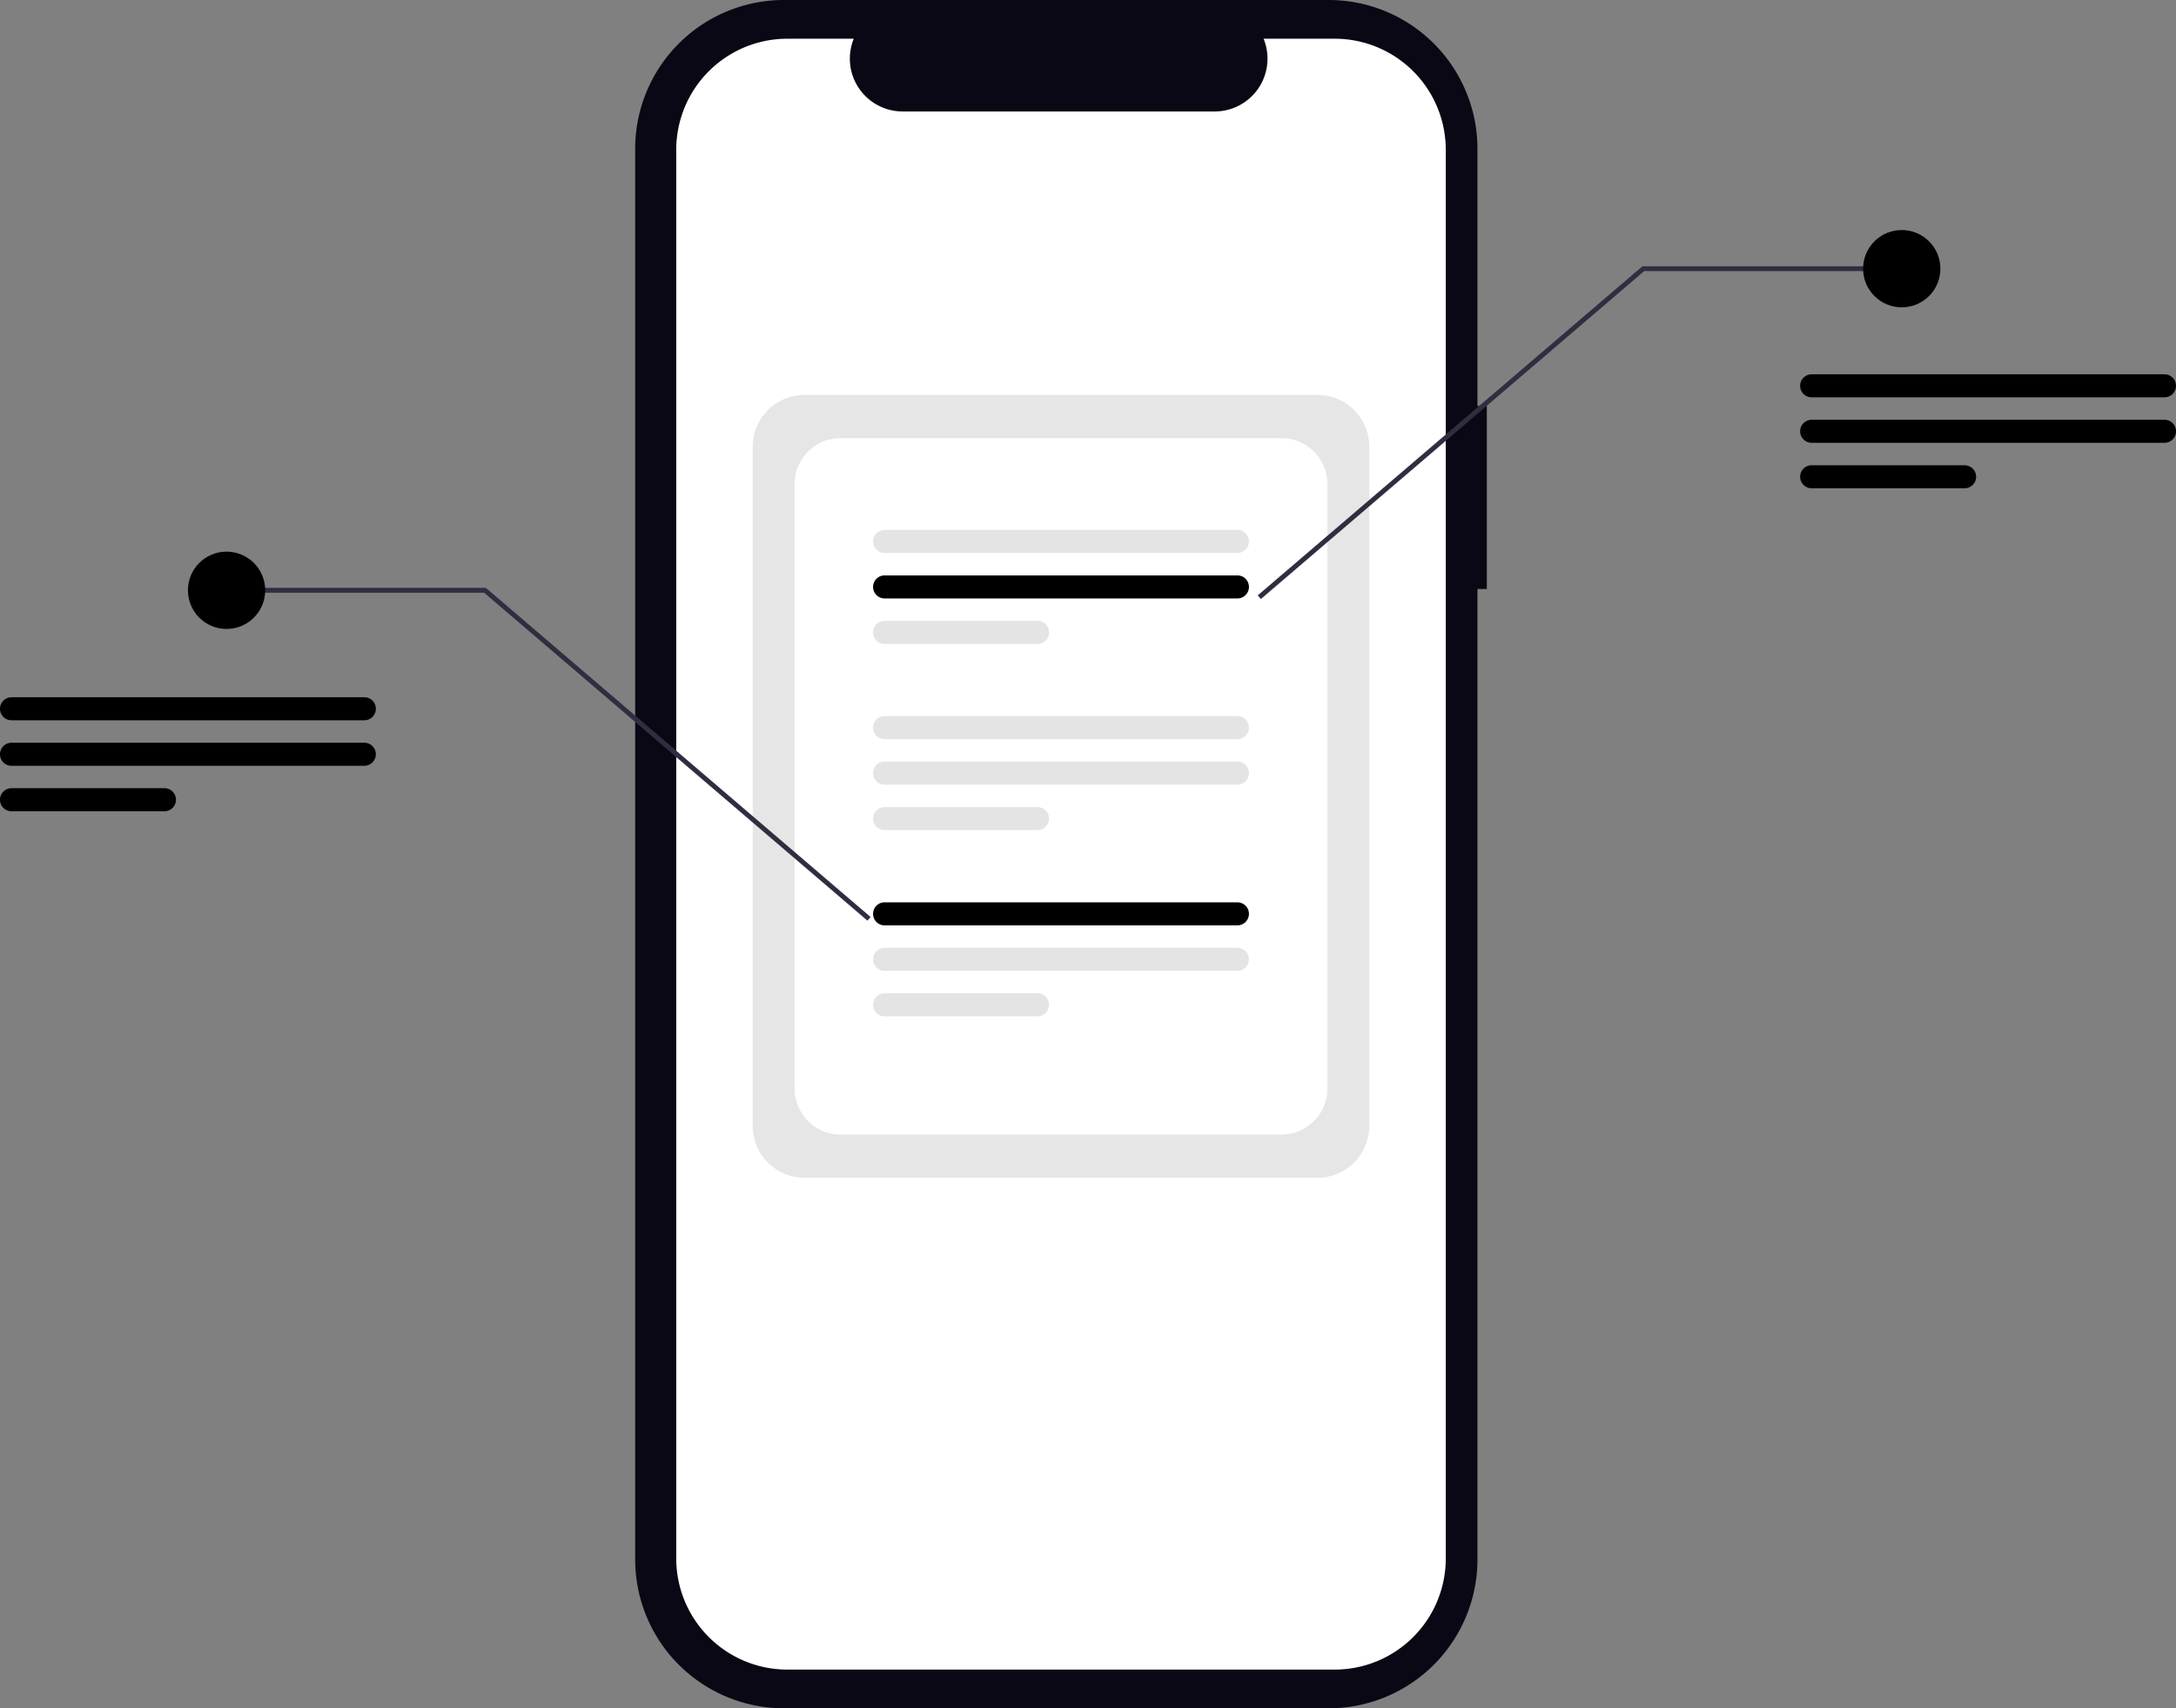 <svg xmlns="http://www.w3.org/2000/svg" width="803.298" height="630.537" viewBox="0 0 803.298 630.537" xmlns:xlink="http://www.w3.org/1999/xlink" role="img" artist="Katerina Limpitsouni" copyright="unDraw" scrapped="true" source="https://undraw.co/"><rect x="0" y="0" width="803.298" height="630.537" fill="#808080" stroke="none"/> <g id="Group_274" data-name="Group 274" transform="translate(-442.72 -205)"> <path id="Path_1101-29" data-name="Path 1101" d="M580.767,229.032H577.3v-94.91a54.929,54.929,0,0,0-54.929-54.929H321.294a54.929,54.929,0,0,0-54.929,54.929V654.8a54.929,54.929,0,0,0,54.929,54.929H522.371A54.929,54.929,0,0,0,577.3,654.8V296.589h3.466Z" transform="translate(410.839 125.807)" fill="#090814"></path> <path id="Path_1102-30" data-name="Path 1102" d="M526.924,95.686H500.677a19.489,19.489,0,0,1-18.044,26.85h-115.2a19.489,19.489,0,0,1-18.045-26.85H324.874a41.022,41.022,0,0,0-41.022,41.022V656.622a41.022,41.022,0,0,0,41.022,41.022H526.916a41.022,41.022,0,0,0,41.022-41.022V136.708a41.022,41.022,0,0,0-41.013-41.022Z" transform="translate(408.51 123.605)" fill="#fff"></path> <g id="Group_273" data-name="Group 273" transform="translate(720.599 350.752)"> <path id="Path_4841-31" data-name="Path 4841" d="M684.627,474.944H495.293a19.16,19.16,0,0,1-19.139-19.139V205.1a19.16,19.16,0,0,1,19.139-19.139H684.627A19.16,19.16,0,0,1,703.766,205.1v250.7A19.16,19.16,0,0,1,684.627,474.944Z" transform="translate(-476.154 -185.965)" fill="#e6e6e6"></path> <path id="Path_4842-32" data-name="Path 4842" d="M673.7,461.453H510.985a17.013,17.013,0,0,1-16.993-16.993V221.37a17.012,17.012,0,0,1,16.993-16.993H673.7A17.012,17.012,0,0,1,690.7,221.37v223.09A17.012,17.012,0,0,1,673.7,461.453Z" transform="translate(-478.537 -188.425)" fill="#fff"></path> <path id="Path_4843-33" data-name="Path 4843" d="M661.938,252H531.685a4.248,4.248,0,1,1,0-8.5H661.938a4.248,4.248,0,0,1,0,8.5Z" transform="translate(-483.006 -193.653)" fill="#e4e4e4"></path> <path id="Path_4844-34" data-name="Path 4844" d="M661.938,271.375H531.685a4.248,4.248,0,0,1,0-8.5H661.938a4.248,4.248,0,0,1,0,8.5Z" transform="translate(-483.006 -196.242)" fill="currentColor"></path> <path id="Path_4845-35" data-name="Path 4845" d="M588.147,290.749H531.685a4.248,4.248,0,0,1,0-8.5h56.462a4.248,4.248,0,0,1,0,8.5Z" transform="translate(-483.006 -198.83)" fill="#e4e4e4"></path> <path id="Path_4846-36" data-name="Path 4846" d="M661.938,331.327H531.685a4.248,4.248,0,0,1,0-8.5H661.938a4.248,4.248,0,0,1,0,8.5Z" transform="translate(-483.006 -204.252)" fill="#e4e4e4"></path> <path id="Path_4847-37" data-name="Path 4847" d="M661.938,350.7H531.685a4.248,4.248,0,0,1,0-8.5H661.938a4.248,4.248,0,0,1,0,8.5Z" transform="translate(-483.006 -206.841)" fill="#e4e4e4"></path> <path id="Path_4848-38" data-name="Path 4848" d="M588.147,370.076H531.685a4.248,4.248,0,0,1,0-8.5h56.462a4.248,4.248,0,0,1,0,8.5Z" transform="translate(-483.006 -209.429)" fill="#e4e4e4"></path> <path id="Path_4849-39" data-name="Path 4849" d="M661.938,410.653H531.685a4.248,4.248,0,1,1,0-8.5H661.938a4.248,4.248,0,0,1,0,8.5Z" transform="translate(-483.006 -214.851)" fill="currentColor"></path> <path id="Path_4850-40" data-name="Path 4850" d="M661.938,430.028H531.685a4.248,4.248,0,0,1,0-8.5H661.938a4.248,4.248,0,0,1,0,8.5Z" transform="translate(-483.006 -217.439)" fill="#e4e4e4"></path> <path id="Path_4851-41" data-name="Path 4851" d="M588.147,449.4H531.685a4.248,4.248,0,0,1,0-8.5h56.462a4.248,4.248,0,0,1,0,8.5Z" transform="translate(-483.006 -220.028)" fill="#e4e4e4"></path> </g> <path id="Path_4852-42" data-name="Path 4852" d="M333.123,225.273,191.611,104.231H96.539v-1.783h95.73l142.013,121.47Z" transform="translate(429.821 319.538)" fill="#2f2e41"></path> <circle id="Ellipse_816" data-name="Ellipse 816" cx="14.266" cy="14.266" r="14.266" transform="translate(512.094 408.612)" fill="currentColor"></circle> <path id="Path_4853-43" data-name="Path 4853" d="M329.1,264.622H198.846a4.248,4.248,0,0,1,0-8.5H329.1a4.248,4.248,0,0,1,0,8.5Z" transform="translate(248.122 206.238)" fill="currentColor"></path> <path id="Path_4854-44" data-name="Path 4854" d="M329.1,284H198.846a4.248,4.248,0,0,1,0-8.5H329.1a4.248,4.248,0,0,1,0,8.5Z" transform="translate(248.122 203.65)" fill="currentColor"></path> <path id="Path_4855-45" data-name="Path 4855" d="M255.308,303.371H198.846a4.248,4.248,0,1,1,0-8.5h56.462a4.248,4.248,0,1,1,0,8.5Z" transform="translate(248.122 201.061)" fill="currentColor"></path> <path id="Path_4856-46" data-name="Path 4856" d="M412.912,136.906,554.925,15.436h95.73v1.783H555.584L414.071,138.262Z" transform="translate(494.116 287.844)" fill="#2f2e41"></path> <circle id="Ellipse_817" data-name="Ellipse 817" cx="14.266" cy="14.266" r="14.266" transform="translate(1130.505 289.906)" fill="currentColor"></circle> <path id="Path_4857-47" data-name="Path 4857" d="M973.131,177.033H842.878a4.248,4.248,0,1,1,0-8.5H973.131a4.248,4.248,0,0,1,0,8.5Z" transform="translate(268.638 174.622)" fill="currentColor"></path> <path id="Path_4858-48" data-name="Path 4858" d="M973.131,196.407H842.878a4.248,4.248,0,0,1,0-8.5H973.131a4.248,4.248,0,0,1,0,8.5Z" transform="translate(268.638 172.033)" fill="currentColor"></path> <path id="Path_4859-49" data-name="Path 4859" d="M899.34,215.782H842.878a4.248,4.248,0,1,1,0-8.5H899.34a4.248,4.248,0,0,1,0,8.5Z" transform="translate(268.638 169.444)" fill="currentColor"></path> </g> </svg>